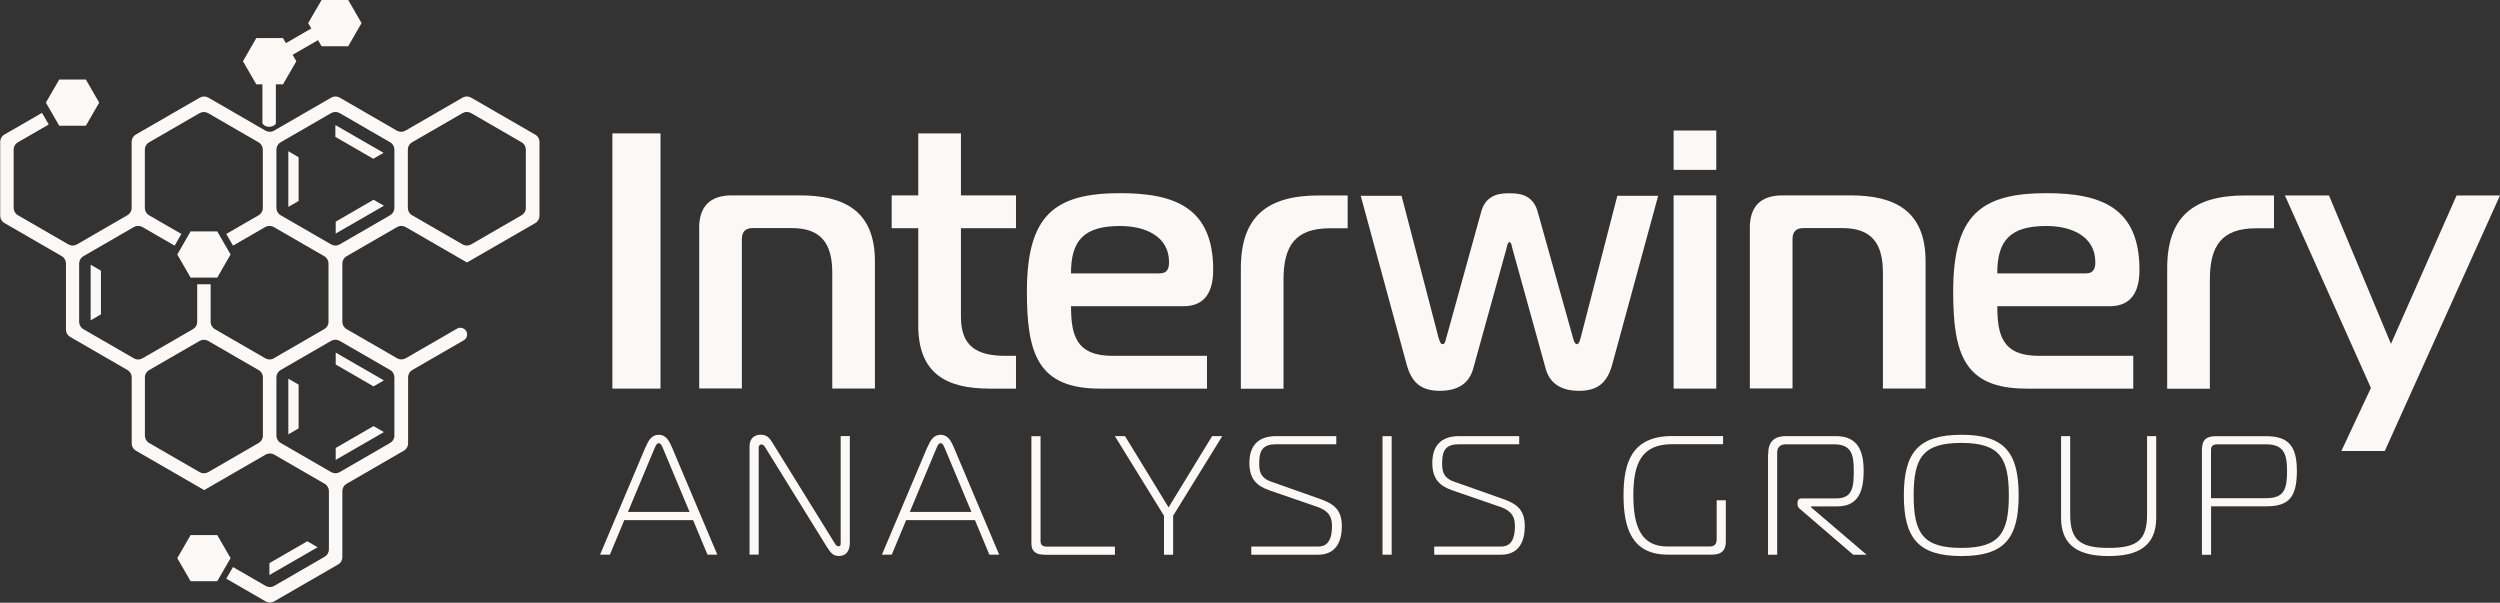<?xml version="1.0" encoding="UTF-8"?><svg id="Layer_2" xmlns="http://www.w3.org/2000/svg" viewBox="0 0 371.46 89.56"><rect x="0" y="0" width="371.46" height="89.56" fill="#333333" stroke="none"/><defs><style>.cls-1{fill:#fbf8f6;stroke-width:0px;}</style></defs><g id="Leaves"><path class="cls-1" d="m79.5,19.99l-9.51-5.49c-.39-.22-.86-.22-1.25,0l-8.51,4.92c-.39.22-.86.22-1.25,0l-8.51-4.92c-.39-.22-.86-.22-1.25,0l-8.51,4.92c-.39.22-.86.22-1.25,0l-8.51-4.92c-.39-.22-.86-.22-1.25,0l-9.51,5.49c-.39.22-.63.64-.63,1.08v9.83c0,.45-.24.86-.63,1.08l-7.51,4.34c-.39.22-.86.22-1.25,0l-7.51-4.34c-.39-.22-.63-.64-.63-1.08v-8.68c0-.45.24-.86.63-1.08l4.58-2.64-1-1.73-5.58,3.22c-.39.22-.63.64-.63,1.08v10.99c0,.45.24.86.63,1.08l8.51,4.92c.39.22.63.64.63,1.08v9.84c0,.45.24.86.63,1.08l8.51,4.92c.39.22.63.64.63,1.08v9.83c0,.45.24.86.63,1.08l10.14,5.85,1-.58h0s8.14-4.7,8.14-4.7c.39-.22.86-.22,1.25,0l7.51,4.34c.39.22.63.64.63,1.08v8.68c0,.45-.24.86-.63,1.08l-7.51,4.34c-.39.22-.86.22-1.25,0l-4.86-2.81-1,1.73,5.86,3.38c.39.22.86.22,1.25,0l9.51-5.49c.39-.22.63-.64.63-1.08v-9.83c0-.45.24-.86.63-1.08l8.51-4.92c.39-.22.63-.64.63-1.08v-9.83c0-.45.24-.86.63-1.08l7.64-4.41c.67-.38.67-1.35,0-1.73-.31-.18-.69-.18-1,0l-7.64,4.41c-.39.22-.86.22-1.25,0l-7.52-4.34c-.39-.22-.63-.64-.63-1.08v-8.67c0-.45.24-.86.63-1.08l7.51-4.34c.39-.22.86-.22,1.25,0l8.14,4.7h0s.99.57.99.57l10.14-5.85c.39-.22.63-.64.63-1.08v-10.99c0-.45-.24-.86-.63-1.08Zm-40.44,44.75c0,.45-.24.86-.63,1.08l-7.51,4.34c-.39.22-.86.22-1.25,0l-7.51-4.34c-.39-.22-.63-.64-.63-1.08v-8.67c0-.45.24-.86.63-1.08l7.51-4.34c.39-.22.86-.22,1.25,0l7.51,4.34c.39.22.63.64.63,1.08v8.67Zm1.63-11.49c-.39.22-.86.22-1.25,0l-7.51-4.34c-.39-.22-.63-.64-.63-1.08v-5.59h-2v5.59c0,.45-.24.86-.63,1.08l-7.52,4.34c-.39.22-.86.22-1.25,0l-7.51-4.34c-.39-.22-.63-.64-.63-1.08v-8.68c0-.45.24-.86.63-1.08l7.51-4.34c.39-.22.86-.22,1.25,0l4.8,2.77,1-1.74-4.8-2.77c-.39-.22-.63-.64-.63-1.08v-8.68c0-.45.24-.86.63-1.08l7.51-4.34c.39-.22.86-.22,1.25,0l7.51,4.34c.39.22.63.64.63,1.08v8.68c0,.45-.24.86-.63,1.08l-4.8,2.77,1,1.74,4.8-2.77c.39-.22.86-.22,1.25,0l7.51,4.34c.39.22.63.64.63,1.08v8.67c0,.45-.24.86-.63,1.08l-7.51,4.34Zm17.28,1.73c.39.22.63.64.63,1.08v8.67c0,.45-.24.86-.63,1.08l-7.51,4.34c-.39.22-.86.22-1.25,0l-7.51-4.34c-.39-.22-.63-.64-.63-1.08v-8.67c0-.45.24-.86.63-1.08l7.51-4.34c.39-.22.86-.22,1.25,0l7.51,4.34Zm.63-24.08c0,.45-.24.86-.63,1.08l-7.51,4.34c-.39.22-.86.22-1.25,0l-7.51-4.34c-.39-.22-.63-.64-.63-1.08v-8.68c0-.45.24-.86.63-1.08l7.51-4.34c.39-.22.86-.22,1.25,0l7.51,4.34c.39.22.63.64.63,1.08v8.68Zm19.53,0c0,.45-.24.86-.63,1.08l-7.51,4.34c-.39.22-.86.22-1.25,0l-7.51-4.34c-.39-.22-.63-.64-.63-1.08v-8.68c0-.45.24-.86.63-1.08l7.51-4.34c.39-.22.86-.22,1.25,0l7.51,4.34c.39.22.63.64.63,1.08v8.68Z"/><path class="cls-1" d="m90.99,57.74V19.82h7.15v37.92h-7.15Z"/><path class="cls-1" d="m103.88,33.91c0-3.25,1.62-4.88,4.88-4.88h10.08c6.5,0,11.16,2.22,11.16,9.8v18.9h-6.34v-17.23c0-4.33-1.68-6.61-6.01-6.61h-5.8c-1.08,0-1.62.54-1.62,1.62v22.21h-6.34v-23.83Z"/><path class="cls-1" d="m147,57.74c-6.5,0-10.56-2.33-10.56-9.37v-14.46h-3.95v-4.88h3.95v-9.21h6.34v9.21h8.18v4.88h-8.18v13.16c0,4.33,2.28,5.8,6.61,5.8h1.57v4.88h-3.95Z"/><path class="cls-1" d="m163.41,57.74c-9.21,0-10.83-5.2-10.83-14.41,0-11.38,4.12-14.63,13.87-14.63,8.12,0,13.81,2.17,13.81,11.38,0,3.25-1.19,5.42-4.44,5.42h-16.68c0,4.33.76,7.37,6.17,7.37h14.03v4.88h-15.93Zm8.88-17.12c1.25,0,1.41-.87,1.41-1.68,0-3.79-3.47-5.36-7.26-5.36-5.42,0-7.31,2.17-7.31,7.04h13.16Z"/><path class="cls-1" d="m184.37,39.87c0-7.69,3.9-10.83,11.59-10.83h4.28v4.88h-2.65c-5.09,0-6.88,2.55-6.88,7.64v16.2h-6.34v-17.88Z"/><path class="cls-1" d="m213.78,50.27c.11.38.27.87.54.87.38,0,.43-.43.54-.81l5.25-18.96c.76-2.65,3.09-2.65,4.17-2.65s3.41,0,4.17,2.65l5.31,18.96c.11.38.27.81.54.81s.43-.43.54-.87l5.47-21.18h6.07l-6.83,25.08c-.76,2.76-2.22,3.9-4.93,3.9s-4.33-1.14-4.93-3.2l-4.98-17.98c-.05-.22-.16-.92-.43-.92s-.38.7-.43.92l-4.98,17.98c-.6,2.06-2.22,3.2-4.93,3.2s-4.17-1.14-4.93-3.9l-6.83-25.08h6.07l5.52,21.18Z"/><path class="cls-1" d="m248.67,25.24v-5.85h6.34v5.85h-6.34Zm0,3.79h6.34v28.71h-6.34v-28.71Z"/><path class="cls-1" d="m259.99,33.91c0-3.25,1.62-4.88,4.88-4.88h10.08c6.5,0,11.16,2.22,11.16,9.8v18.9h-6.34v-17.23c0-4.33-1.68-6.61-6.01-6.61h-5.8c-1.08,0-1.62.54-1.62,1.62v22.21h-6.34v-23.83Z"/><path class="cls-1" d="m301.04,57.74c-9.21,0-10.83-5.2-10.83-14.41,0-11.38,4.12-14.63,13.87-14.63,8.12,0,13.81,2.17,13.81,11.38,0,3.25-1.19,5.42-4.44,5.42h-16.68c0,4.33.76,7.37,6.17,7.37h14.03v4.88h-15.93Zm8.88-17.12c1.25,0,1.41-.87,1.41-1.68,0-3.79-3.47-5.36-7.26-5.36-5.42,0-7.31,2.17-7.31,7.04h13.16Z"/><path class="cls-1" d="m322.01,39.87c0-7.69,3.9-10.83,11.59-10.83h4.28v4.88h-2.65c-5.09,0-6.88,2.55-6.88,7.64v16.2h-6.34v-17.88Z"/><path class="cls-1" d="m354.34,67.01h-6.45l4.39-9.37-12.78-28.6h6.55l9.21,22.05,9.75-22.05h6.45l-17.12,37.97Z"/><path class="cls-1" d="m95.92,66.46c.4-.96.88-1.86,1.96-1.86s1.56.93,1.96,1.86l6.74,15.95h-1.46l-2.14-5.13h-10.22l-2.14,5.13h-1.46l6.74-15.95Zm-2.62,9.61h9.16l-3.85-9.21c-.18-.38-.35-1.01-.73-1.01s-.55.63-.73,1.01l-3.85,9.21Z"/><path class="cls-1" d="m126.27,80.65c0,1.18-.53,1.96-1.61,1.96-.81,0-1.18-.38-1.76-1.28l-9.21-14.87c-.1-.18-.3-.43-.58-.43-.08,0-.38.08-.38.5v15.88h-1.36v-16.03c0-1.74,1.36-1.79,1.66-1.79.98,0,1.36.58,1.74,1.18l9.26,14.95c.13.23.28.45.55.45.33,0,.33-.28.33-.45v-15.93h1.36v15.85Z"/><path class="cls-1" d="m137.8,66.46c.4-.96.88-1.86,1.96-1.86s1.56.93,1.96,1.86l6.74,15.95h-1.46l-2.14-5.13h-10.22l-2.14,5.13h-1.46l6.74-15.95Zm-2.62,9.61h9.16l-3.85-9.21c-.18-.38-.35-1.01-.73-1.01s-.55.63-.73,1.01l-3.85,9.21Z"/><path class="cls-1" d="m155.16,82.42c-1.06,0-1.91-.38-1.91-1.61v-16h1.36v15.55c0,.58.25.86.96.86h10.09v1.21h-10.49Z"/><path class="cls-1" d="m180.1,64.8h1.51l-7.3,11.83v5.79h-1.36v-5.79l-7.3-11.83h1.51l6.47,10.59,6.47-10.59Z"/><path class="cls-1" d="m185.91,81.21h9.94c1.06,0,2.06-.55,2.06-3.02,0-1.16-.25-2.21-2.21-2.89l-7.02-2.42c-1.89-.65-3.04-1.64-3.04-4.1s1.21-3.98,3.98-3.98h8.93v1.21h-8.93c-1.84,0-2.52.75-2.52,2.77,0,1.13.08,2.19,1.79,2.79l6.84,2.42c2.11.73,3.65,1.43,3.65,4.2,0,2.16-.81,4.23-3.52,4.23h-9.94v-1.21Z"/><path class="cls-1" d="m205.42,82.42v-17.61h1.36v17.61h-1.36Z"/><path class="cls-1" d="m213.09,81.21h9.94c1.06,0,2.06-.55,2.06-3.02,0-1.16-.25-2.21-2.21-2.89l-7.02-2.42c-1.89-.65-3.04-1.64-3.04-4.1s1.21-3.98,3.98-3.98h8.93v1.21h-8.93c-1.84,0-2.52.75-2.52,2.77,0,1.13.08,2.19,1.79,2.79l6.84,2.42c2.11.73,3.65,1.43,3.65,4.2,0,2.16-.81,4.23-3.52,4.23h-9.94v-1.21Z"/><path class="cls-1" d="m256.43,80.45c0,1.26-.55,1.96-2.06,1.96h-6.57c-5.38,0-6.57-4.03-6.57-8.81s1.18-8.81,7.22-8.81h7.57v1.21h-7.57c-4.53,0-5.76,2.82-5.76,7.6s1.23,7.6,5.08,7.6h6.24c.75,0,1.06-.35,1.06-1.11v-5.76h1.36v6.11Z"/><path class="cls-1" d="m262.72,67.49c0-1.76.8-2.69,2.64-2.69h7.42c3.22,0,4.13,2.14,4.13,5.16s-.78,5.28-3.92,5.28h-3.9v.13l8.25,7.05h-1.99l-7.78-6.69c-.25-.23-.48-.38-.48-.7v-.4c0-.38.23-.58.6-.58h5.21c2.42,0,2.54-1.84,2.54-4.08,0-2.37-.3-3.95-2.92-3.95h-7.2c-.58,0-1.26.28-1.26,1.18v15.22h-1.36v-14.92Z"/><path class="cls-1" d="m299.94,73.61c0,6.37-2.11,9.01-8.5,9.01s-8.56-2.64-8.56-9.01,2.16-9.01,8.56-9.01,8.5,2.64,8.5,9.01Zm-8.53,7.8c5.69,0,7.07-2.19,7.07-7.8s-1.38-7.8-7.07-7.8-7.07,2.19-7.07,7.8,1.38,7.8,7.07,7.8Z"/><path class="cls-1" d="m319.02,76.45v-11.65h1.36v12.13c0,4.28-2.79,5.69-7.07,5.69s-7.07-1.41-7.07-5.69v-12.13h1.36v11.65c0,3.77,1.43,4.96,5.71,4.96s5.71-1.18,5.71-4.96Z"/><path class="cls-1" d="m327.17,82.42v-15.52c0-1.61.65-2.09,2.16-2.09h7.4c3.35,0,4.55,1.54,4.55,5.16,0,3.93-1.21,5.26-4.55,5.26h-8.2v7.2h-1.36Zm9.56-8.4c2.69,0,3.09-1.38,3.09-4.05,0-2.52-.5-3.95-3.09-3.95h-7.2c-1.01,0-1.01.48-1.01,1.08v6.92h8.2Z"/><polygon class="cls-1" points="32.28 34.38 28.32 34.38 26.34 37.81 28.32 41.25 32.28 41.25 34.26 37.81 32.28 34.38"/><polygon class="cls-1" points="32.28 79.5 28.32 79.5 26.34 82.93 28.32 86.36 32.28 86.36 34.26 82.93 32.28 79.5"/><polygon class="cls-1" points="12.76 11.82 8.8 11.82 6.82 15.25 8.8 18.68 12.76 18.68 14.74 15.25 12.76 11.82"/><polygon class="cls-1" points="55.5 63.31 55.5 63.31 49.88 66.56 49.88 66.56 49.88 68.33 57.04 64.2 57.04 64.2 55.5 63.31"/><polygon class="cls-1" points="45.66 80.42 45.66 80.42 40.03 83.67 40.03 83.67 40.03 85.44 47.19 81.31 47.19 81.31 45.66 80.42"/><polygon class="cls-1" points="44.37 63.65 44.37 63.65 44.37 57.15 44.37 57.15 42.84 56.27 42.84 64.54 42.84 64.54 44.37 63.65"/><polygon class="cls-1" points="15 46.71 15 46.71 15 40.22 15 40.22 13.47 39.33 13.47 47.6 13.47 47.6 15 46.71"/><polygon class="cls-1" points="49.88 54.16 49.88 54.16 55.5 57.41 55.5 57.41 57.04 56.52 49.88 52.39 49.88 52.39 49.88 54.16"/><polygon class="cls-1" points="55.5 29.68 55.5 29.68 49.88 32.93 49.88 32.93 49.88 34.7 57.04 30.57 57.04 30.56 55.5 29.68"/><polygon class="cls-1" points="44.37 29.86 44.37 29.85 44.37 23.36 44.37 23.36 42.84 22.47 42.84 30.74 42.84 30.74 44.37 29.86"/><polygon class="cls-1" points="49.83 20.34 49.83 20.34 55.46 23.59 55.46 23.59 56.99 22.71 49.83 18.58 49.83 18.58 49.83 20.34"/><path class="cls-1" d="m38.99,18.28v-9.14c0-.45.24-.86.63-1.08l9.51-5.49c.19-.11.41-.17.63-.17v2.31c-.22,0-.43.06-.63.17l-7.51,4.34c-.39.22-.63.64-.63,1.08v8.01c0,.16-.37.53-1,.53s-1-.42-1-.56Z"/><polygon class="cls-1" points="42.05 5.66 38.08 5.66 36.1 9.1 38.08 12.53 42.05 12.53 44.03 9.1 42.05 5.66"/><polygon class="cls-1" points="51.74 0 47.78 0 45.79 3.43 47.78 6.87 51.74 6.87 53.72 3.43 51.74 0"/></g></svg>